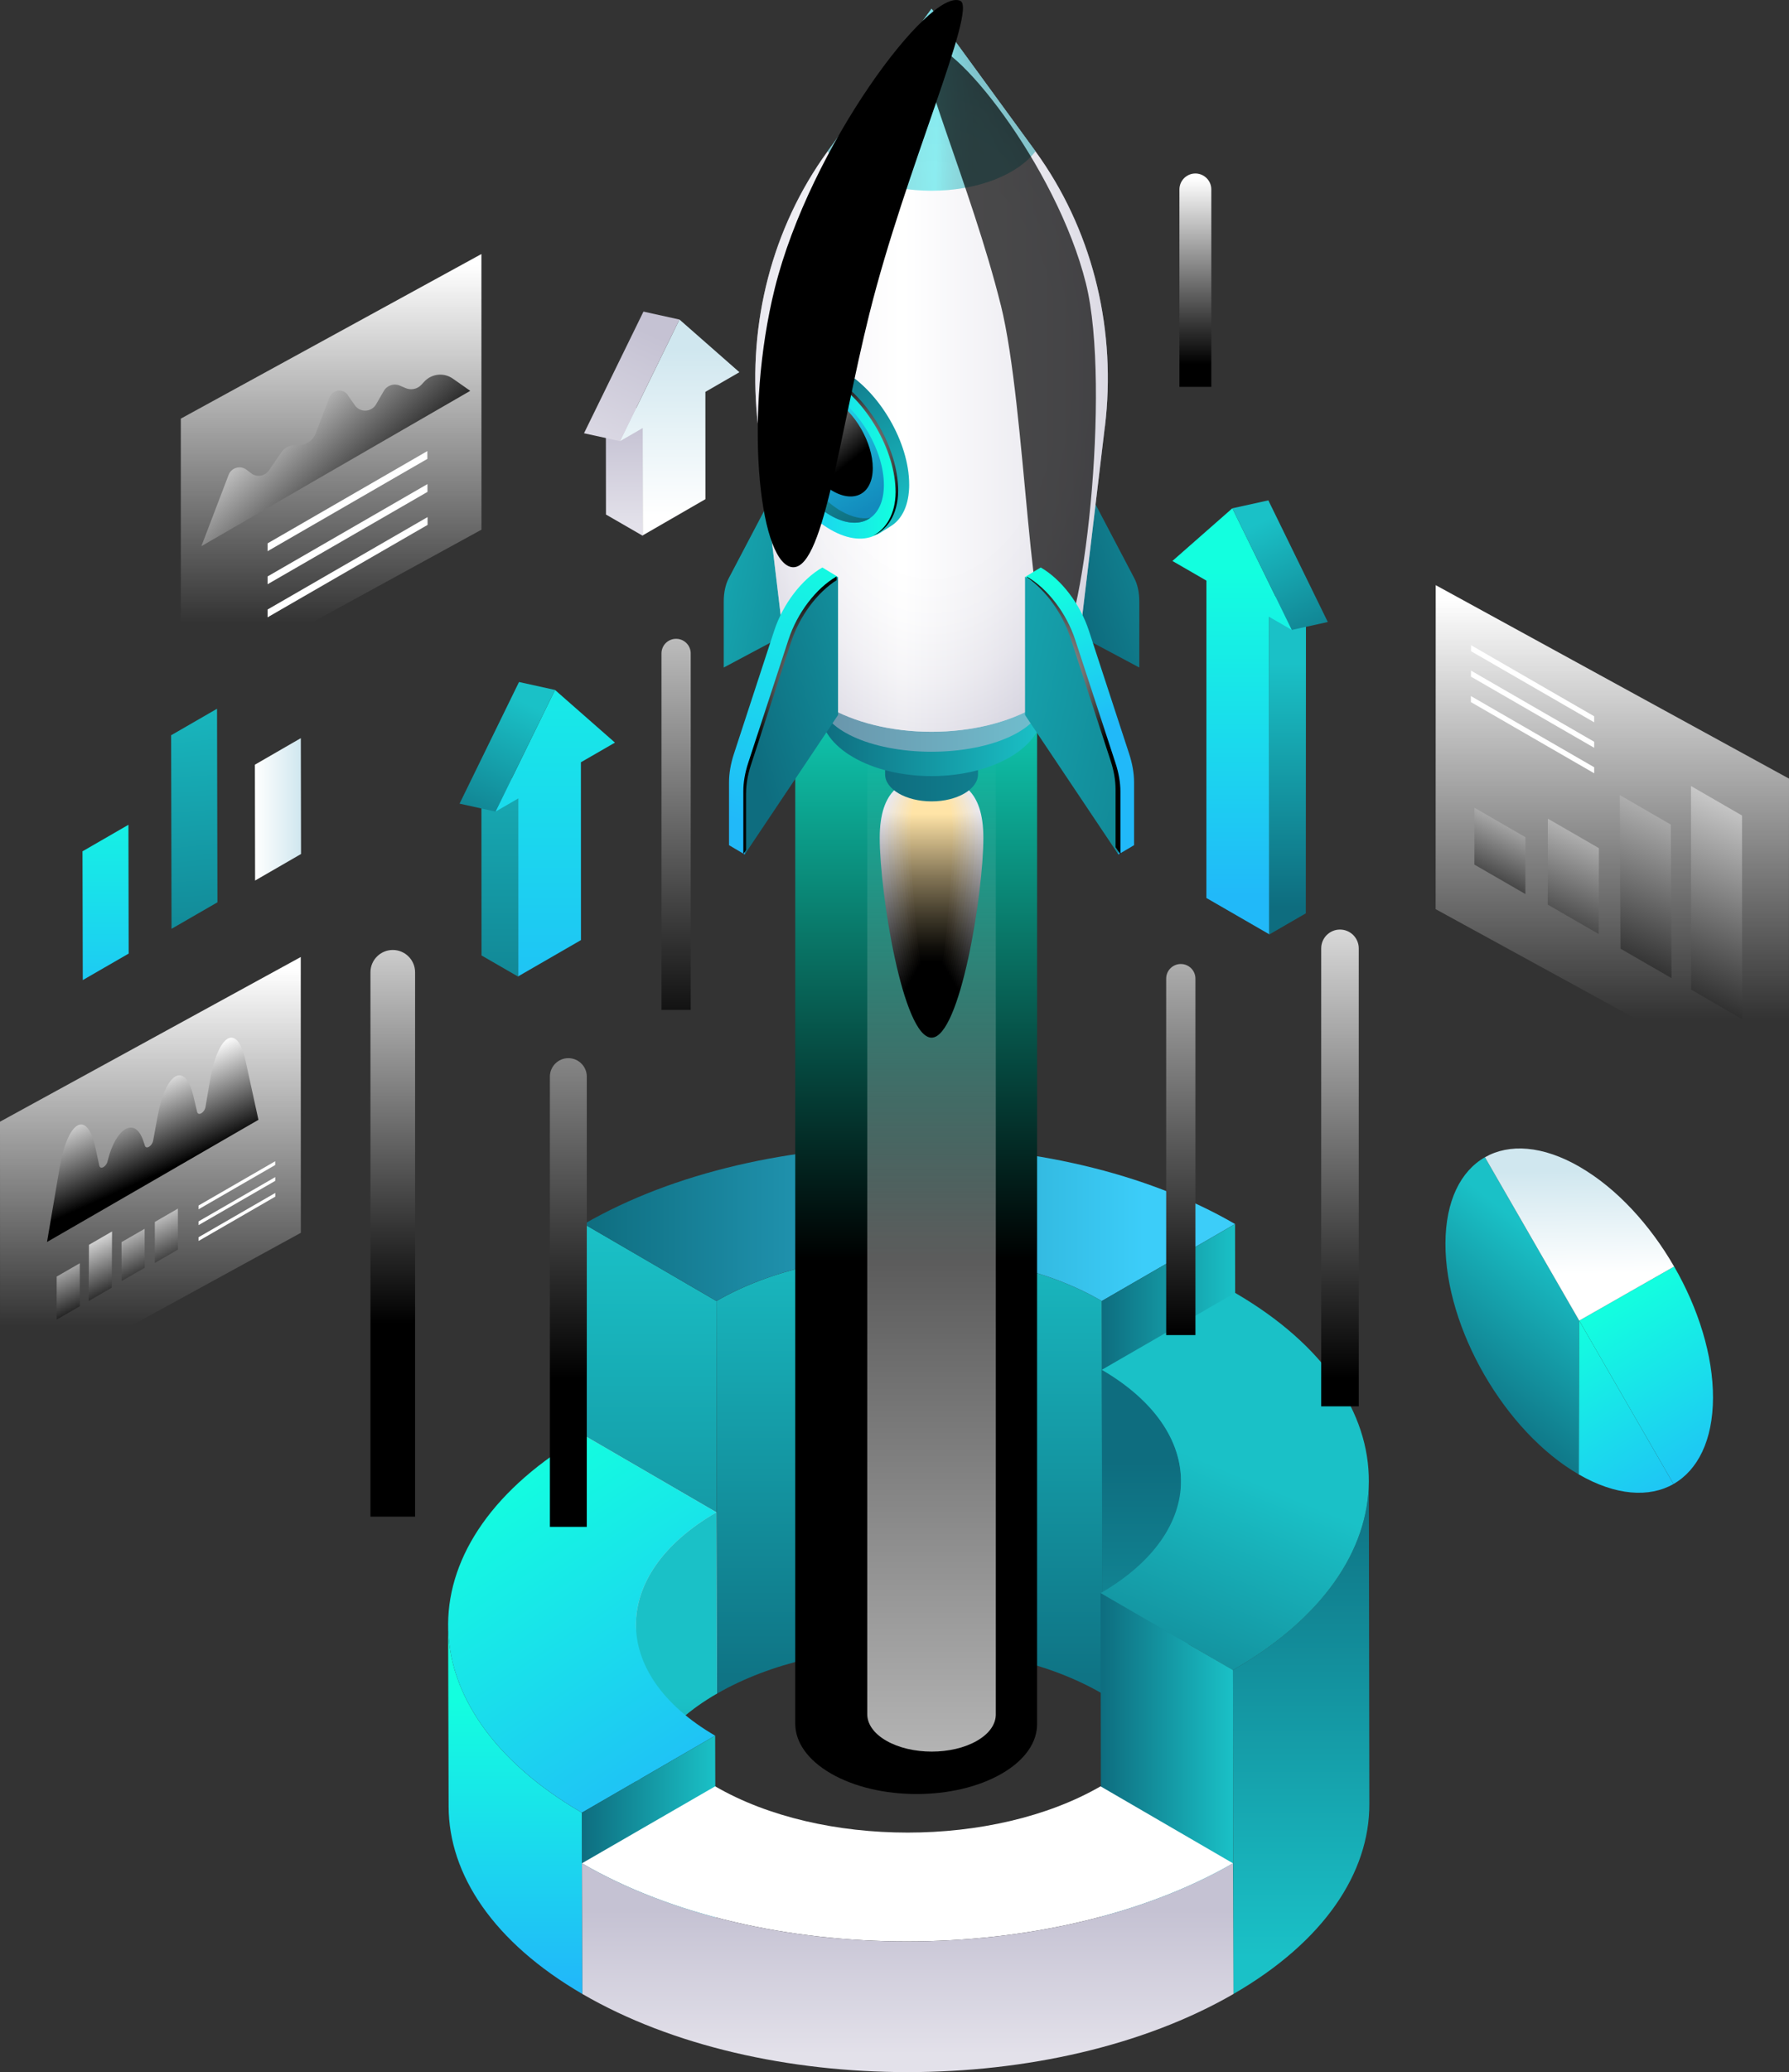 <?xml version="1.0" encoding="UTF-8"?>
<svg xmlns="http://www.w3.org/2000/svg" xmlns:xlink="http://www.w3.org/1999/xlink" viewBox="0 0 525.42 608.27">
  <rect x="0" y="0" width="525.42" height="608.27" fill="#333333" stroke="none"/>
  <defs>
    <style>
      .cls-1 {
        fill: url(#Radial_Gradient_1-3);
      }

      .cls-1, .cls-2, .cls-3, .cls-4, .cls-5, .cls-6, .cls-7, .cls-8, .cls-9, .cls-10, .cls-11, .cls-12, .cls-13, .cls-14, .cls-15, .cls-16, .cls-17, .cls-18, .cls-19, .cls-20, .cls-21, .cls-22, .cls-23, .cls-24, .cls-25, .cls-26, .cls-27, .cls-28, .cls-29, .cls-30, .cls-31, .cls-32, .cls-33, .cls-34, .cls-35, .cls-36, .cls-37, .cls-38, .cls-39, .cls-40, .cls-41, .cls-42, .cls-43, .cls-44, .cls-45, .cls-46, .cls-47, .cls-48, .cls-49, .cls-50, .cls-51, .cls-52, .cls-53, .cls-54, .cls-55, .cls-56, .cls-57, .cls-58, .cls-59, .cls-60, .cls-61, .cls-62, .cls-63, .cls-64, .cls-65, .cls-66, .cls-67, .cls-68, .cls-69, .cls-70, .cls-71, .cls-72, .cls-73, .cls-74, .cls-75, .cls-76, .cls-77, .cls-78, .cls-79, .cls-80, .cls-81, .cls-82, .cls-83, .cls-84, .cls-85, .cls-86, .cls-87 {
        stroke-width: 0px;
      }

      .cls-1, .cls-2, .cls-4, .cls-88, .cls-45, .cls-62, .cls-63, .cls-64, .cls-65, .cls-66, .cls-67, .cls-68, .cls-69, .cls-70, .cls-71, .cls-85 {
        mix-blend-mode: color-dodge;
      }

      .cls-2 {
        fill: url(#Radial_Gradient_1-2);
      }

      .cls-3 {
        fill: url(#linear-gradient);
      }

      .cls-4 {
        fill: url(#radial-gradient-2);
      }

      .cls-4, .cls-61 {
        opacity: .7;
      }

      .cls-5 {
        fill: url(#linear-gradient-38);
      }

      .cls-6 {
        fill: url(#linear-gradient-36);
      }

      .cls-7 {
        fill: url(#linear-gradient-39);
      }

      .cls-8 {
        fill: url(#linear-gradient-34);
      }

      .cls-9 {
        fill: url(#linear-gradient-37);
      }

      .cls-10 {
        fill: url(#linear-gradient-35);
      }

      .cls-11 {
        fill: url(#linear-gradient-28);
      }

      .cls-12 {
        fill: url(#linear-gradient-11);
      }

      .cls-13 {
        fill: url(#linear-gradient-12);
      }

      .cls-14 {
        fill: url(#linear-gradient-13);
      }

      .cls-15 {
        fill: url(#linear-gradient-10);
      }

      .cls-16 {
        fill: url(#linear-gradient-17);
      }

      .cls-17 {
        fill: url(#linear-gradient-19);
      }

      .cls-18 {
        fill: url(#linear-gradient-21);
      }

      .cls-19 {
        fill: url(#linear-gradient-22);
      }

      .cls-20 {
        fill: url(#linear-gradient-20);
      }

      .cls-21 {
        fill: url(#linear-gradient-45);
      }

      .cls-22 {
        fill: url(#linear-gradient-46);
      }

      .cls-23 {
        fill: url(#linear-gradient-44);
      }

      .cls-24 {
        fill: url(#linear-gradient-48);
      }

      .cls-25 {
        fill: url(#linear-gradient-49);
      }

      .cls-26 {
        fill: url(#linear-gradient-47);
      }

      .cls-27 {
        fill: url(#linear-gradient-42);
      }

      .cls-28 {
        fill: url(#linear-gradient-43);
      }

      .cls-29 {
        fill: url(#linear-gradient-40);
      }

      .cls-30 {
        fill: url(#linear-gradient-41);
      }

      .cls-31 {
        fill: url(#linear-gradient-51);
      }

      .cls-32 {
        fill: url(#linear-gradient-50);
      }

      .cls-33 {
        fill: url(#linear-gradient-65);
      }

      .cls-34 {
        fill: url(#linear-gradient-75);
      }

      .cls-35 {
        fill: url(#linear-gradient-74);
      }

      .cls-36 {
        fill: url(#linear-gradient-67);
      }

      .cls-37 {
        fill: url(#linear-gradient-66);
      }

      .cls-38 {
        fill: url(#linear-gradient-69);
      }

      .cls-39 {
        fill: url(#linear-gradient-64);
      }

      .cls-40 {
        fill: url(#linear-gradient-71);
      }

      .cls-41 {
        fill: url(#linear-gradient-72);
      }

      .cls-42 {
        fill: url(#linear-gradient-70);
      }

      .cls-43 {
        fill: url(#linear-gradient-73);
      }

      .cls-89, .cls-81, .cls-82, .cls-83 {
        mix-blend-mode: overlay;
      }

      .cls-44 {
        fill: url(#New_Gradient_Swatch_copy_7);
      }

      .cls-45 {
        fill: url(#radial-gradient-3);
      }

      .cls-46 {
        fill: url(#radial-gradient);
      }

      .cls-46, .cls-80 {
        mix-blend-mode: multiply;
        opacity: .5;
      }

      .cls-47 {
        fill: url(#linear-gradient-14);
      }

      .cls-47, .cls-48, .cls-49, .cls-50, .cls-51, .cls-52, .cls-53, .cls-54, .cls-55, .cls-56, .cls-57, .cls-58, .cls-59, .cls-60 {
        mix-blend-mode: screen;
      }

      .cls-48 {
        fill: url(#linear-gradient-60);
      }

      .cls-49 {
        fill: url(#linear-gradient-62);
      }

      .cls-50 {
        fill: url(#linear-gradient-61);
      }

      .cls-51 {
        fill: url(#linear-gradient-63);
      }

      .cls-52 {
        fill: url(#linear-gradient-58);
      }

      .cls-53 {
        fill: url(#linear-gradient-59);
      }

      .cls-54 {
        fill: url(#linear-gradient-57);
      }

      .cls-55 {
        fill: url(#linear-gradient-55);
      }

      .cls-56 {
        fill: url(#linear-gradient-56);
      }

      .cls-57 {
        fill: url(#linear-gradient-53);
      }

      .cls-58 {
        fill: url(#linear-gradient-54);
      }

      .cls-59 {
        fill: url(#linear-gradient-52);
      }

      .cls-60 {
        fill: url(#White_Black);
      }

      .cls-61 {
        fill: url(#linear-gradient-15);
      }

      .cls-62 {
        fill: url(#linear-gradient-24);
      }

      .cls-63 {
        fill: url(#linear-gradient-26);
      }

      .cls-64 {
        fill: url(#linear-gradient-25);
      }

      .cls-65 {
        fill: url(#linear-gradient-29);
      }

      .cls-66 {
        fill: url(#linear-gradient-31);
      }

      .cls-67 {
        fill: url(#linear-gradient-30);
      }

      .cls-68 {
        fill: url(#linear-gradient-33);
      }

      .cls-69 {
        fill: url(#linear-gradient-32);
      }

      .cls-70 {
        fill: url(#linear-gradient-27);
      }

      .cls-71 {
        fill: url(#linear-gradient-76);
      }

      .cls-72 {
        fill: url(#linear-gradient-4);
      }

      .cls-73 {
        fill: url(#linear-gradient-2);
      }

      .cls-74 {
        fill: url(#linear-gradient-3);
      }

      .cls-75 {
        fill: url(#linear-gradient-8);
      }

      .cls-76 {
        fill: url(#linear-gradient-9);
      }

      .cls-77 {
        fill: url(#linear-gradient-7);
      }

      .cls-78 {
        fill: url(#linear-gradient-5);
      }

      .cls-79 {
        fill: url(#linear-gradient-6);
      }

      .cls-80 {
        fill: #c7bcd6;
      }

      .cls-90 {
        isolation: isolate;
      }

      .cls-81 {
        fill: url(#linear-gradient-18);
      }

      .cls-82 {
        fill: url(#linear-gradient-23);
      }

      .cls-83 {
        fill: url(#linear-gradient-16);
      }

      .cls-84 {
        fill: url(#linear-gradient-68);
        opacity: .3;
      }

      .cls-85 {
        fill: url(#Radial_Gradient_1);
      }

      .cls-86 {
        fill: #c5c5c5;
      }

      .cls-87 {
        fill: #fff;
      }
    </style>
    <linearGradient id="linear-gradient" x1="191.04" y1="542.43" x2="191.04" y2="359.89" gradientUnits="userSpaceOnUse">
      <stop offset="0" stop-color="#0e6d7f"/>
      <stop offset="1" stop-color="#1ac1c7"/>
    </linearGradient>
    <linearGradient id="linear-gradient-2" x1="267.08" y1="504.88" x2="267.08" y2="351.88" xlink:href="#linear-gradient"/>
    <linearGradient id="linear-gradient-3" x1="171.53" y1="359.14" x2="362.73" y2="359.14" gradientUnits="userSpaceOnUse">
      <stop offset="0" stop-color="#0e6d7f"/>
      <stop offset=".86" stop-color="#3ccdf9"/>
    </linearGradient>
    <linearGradient id="linear-gradient-4" x1="323.6" y1="428.24" x2="362.88" y2="428.24" xlink:href="#linear-gradient"/>
    <linearGradient id="linear-gradient-5" x1="198.67" y1="581.36" x2="198.67" y2="498.31" xlink:href="#linear-gradient"/>
    <linearGradient id="linear-gradient-6" x1="151.33" y1="581.35" x2="151.33" y2="498.31" gradientUnits="userSpaceOnUse">
      <stop offset="0" stop-color="#21b9f9"/>
      <stop offset="1" stop-color="#13ffdf"/>
    </linearGradient>
    <linearGradient id="linear-gradient-7" x1="211.12" y1="528.13" x2="147.56" y2="432.45" xlink:href="#linear-gradient-6"/>
    <linearGradient id="linear-gradient-8" x1="170.9" y1="547.41" x2="210.19" y2="547.41" xlink:href="#linear-gradient"/>
    <linearGradient id="linear-gradient-9" x1="335.3" y1="429.27" x2="335.3" y2="574.55" xlink:href="#linear-gradient"/>
    <linearGradient id="linear-gradient-10" x1="382.14" y1="429.27" x2="382.14" y2="574.55" xlink:href="#linear-gradient"/>
    <linearGradient id="linear-gradient-11" x1="321.83" y1="521.8" x2="359.44" y2="431.15" xlink:href="#linear-gradient"/>
    <linearGradient id="linear-gradient-12" x1="323.23" y1="526.48" x2="362.26" y2="526.48" xlink:href="#linear-gradient"/>
    <linearGradient id="linear-gradient-13" x1="266.58" y1="603.04" x2="266.58" y2="560.95" gradientUnits="userSpaceOnUse">
      <stop offset="0" stop-color="#e3e1ea"/>
      <stop offset="1" stop-color="#c5c2d3"/>
    </linearGradient>
    <linearGradient id="linear-gradient-14" x1="269.08" y1="165.13" x2="269.08" y2="370.3" gradientUnits="userSpaceOnUse">
      <stop offset="0" stop-color="#13ffdf"/>
      <stop offset="1" stop-color="#000"/>
    </linearGradient>
    <linearGradient id="linear-gradient-15" x1="273.59" y1="219.6" x2="273.59" y2="512.86" gradientUnits="userSpaceOnUse">
      <stop offset="0" stop-color="#fff" stop-opacity="0"/>
      <stop offset="1" stop-color="#fff"/>
    </linearGradient>
    <linearGradient id="linear-gradient-16" x1="97.25" y1="182.86" x2="97.25" y2="77.8" xlink:href="#linear-gradient-15"/>
    <linearGradient id="linear-gradient-17" x1="1224.16" y1="112.85" x2="1189.8" y2="151.04" gradientTransform="translate(1300.56) rotate(-180) scale(1 -1)" gradientUnits="userSpaceOnUse">
      <stop offset="0" stop-color="#fff"/>
      <stop offset="1" stop-color="#000"/>
    </linearGradient>
    <linearGradient id="linear-gradient-18" x1="1292.18" y1="299.04" x2="1292.18" y2="175.56" gradientTransform="translate(1765.7) rotate(-180) scale(1 -1)" xlink:href="#linear-gradient-15"/>
    <linearGradient id="linear-gradient-19" x1="449.93" y1="229.19" x2="432.24" y2="267.87" gradientTransform="matrix(1,0,0,1,0,0)" xlink:href="#linear-gradient-17"/>
    <linearGradient id="linear-gradient-20" x1="1291.63" y1="228.56" x2="1315.58" y2="285.82" gradientTransform="translate(1765.7) rotate(-180) scale(1 -1)" xlink:href="#linear-gradient-17"/>
    <linearGradient id="linear-gradient-21" x1="1262.97" y1="213.85" x2="1297.67" y2="296.82" gradientTransform="translate(1765.7) rotate(-180) scale(1 -1)" xlink:href="#linear-gradient-17"/>
    <linearGradient id="linear-gradient-22" x1="1242.62" y1="219.65" x2="1279.46" y2="307.74" gradientTransform="translate(1765.7) rotate(-180) scale(1 -1)" xlink:href="#linear-gradient-17"/>
    <linearGradient id="linear-gradient-23" x1="44.17" y1="389.27" x2="44.17" y2="284.15" xlink:href="#linear-gradient-15"/>
    <linearGradient id="linear-gradient-24" x1="53.9" y1="373.52" x2="43.89" y2="352.13" gradientUnits="userSpaceOnUse">
      <stop offset="0" stop-color="#000"/>
      <stop offset="1" stop-color="#fff"/>
    </linearGradient>
    <linearGradient id="linear-gradient-25" x1="43.73" y1="378.28" x2="33.72" y2="356.89" xlink:href="#linear-gradient-24"/>
    <linearGradient id="linear-gradient-26" x1="34.56" y1="382.57" x2="24.55" y2="361.19" xlink:href="#linear-gradient-24"/>
    <linearGradient id="linear-gradient-27" x1="23.99" y1="387.52" x2="13.98" y2="366.14" xlink:href="#linear-gradient-24"/>
    <linearGradient id="linear-gradient-28" x1="46.23" y1="344.72" x2="34.73" y2="318.94" xlink:href="#linear-gradient-24"/>
    <linearGradient id="linear-gradient-29" x1="115.36" y1="388.41" x2="115.36" y2="251.28" xlink:href="#linear-gradient-24"/>
    <linearGradient id="linear-gradient-30" x1="166.92" y1="404.6" x2="166.92" y2="225.33" xlink:href="#linear-gradient-24"/>
    <linearGradient id="linear-gradient-31" x1="198.56" y1="307.94" x2="198.56" y2="144.5" xlink:href="#linear-gradient-24"/>
    <linearGradient id="linear-gradient-32" x1="346.79" y1="391.92" x2="346.79" y2="230.61" xlink:href="#linear-gradient-24"/>
    <linearGradient id="linear-gradient-33" x1="393.55" y1="249.32" x2="393.55" y2="404.61" gradientTransform="matrix(1,0,0,1,0,0)" xlink:href="#linear-gradient-17"/>
    <linearGradient id="linear-gradient-34" x1="378.13" y1="266.23" x2="378.13" y2="194.56" xlink:href="#linear-gradient"/>
    <linearGradient id="linear-gradient-35" x1="361.86" y1="262.79" x2="361.86" y2="166.58" xlink:href="#linear-gradient-6"/>
    <linearGradient id="linear-gradient-36" x1="390.58" y1="198.02" x2="370.21" y2="153.27" xlink:href="#linear-gradient"/>
    <linearGradient id="linear-gradient-37" x1="146.81" y1="331.88" x2="146.81" y2="192.31" xlink:href="#linear-gradient"/>
    <linearGradient id="linear-gradient-38" x1="163.08" y1="310.66" x2="163.08" y2="157.21" xlink:href="#linear-gradient-6"/>
    <linearGradient id="linear-gradient-39" x1="1287.98" y1="251.34" x2="1267.61" y2="206.59" gradientTransform="translate(1422.34) rotate(-180) scale(1 -1)" xlink:href="#linear-gradient"/>
    <linearGradient id="linear-gradient-40" x1="1295.7" y1="153.96" x2="1295.7" y2="124.62" gradientTransform="translate(1479.06) rotate(-180) scale(1 -1)" xlink:href="#linear-gradient-13"/>
    <linearGradient id="linear-gradient-41" x1="1279.43" y1="151.36" x2="1279.43" y2="102.6" gradientTransform="translate(1479.06) rotate(-180) scale(1 -1)" gradientUnits="userSpaceOnUse">
      <stop offset="0" stop-color="#fff"/>
      <stop offset="1" stop-color="#d0e7ef"/>
    </linearGradient>
    <linearGradient id="linear-gradient-42" x1="1308.15" y1="142.61" x2="1287.78" y2="97.86" gradientTransform="translate(1479.06) rotate(-180) scale(1 -1)" xlink:href="#linear-gradient-13"/>
    <linearGradient id="linear-gradient-43" x1="511.76" y1="436.33" x2="476.99" y2="380.09" xlink:href="#linear-gradient-6"/>
    <linearGradient id="linear-gradient-44" x1="426.87" y1="414.57" x2="461.31" y2="370.48" xlink:href="#linear-gradient"/>
    <linearGradient id="linear-gradient-45" x1="488.69" y1="450.59" x2="453.92" y2="394.34" xlink:href="#linear-gradient-6"/>
    <linearGradient id="linear-gradient-46" x1="464.09" y1="373.95" x2="463.77" y2="343.69" gradientTransform="matrix(1,0,0,1,0,0)" xlink:href="#linear-gradient-41"/>
    <linearGradient id="linear-gradient-47" x1="74.86" y1="237.58" x2="88.41" y2="237.58" gradientTransform="matrix(1,0,0,1,0,0)" xlink:href="#linear-gradient-41"/>
    <linearGradient id="linear-gradient-48" x1="63.69" y1="314.46" x2="52.76" y2="192.31" xlink:href="#linear-gradient"/>
    <linearGradient id="linear-gradient-49" x1="31.01" y1="308.09" x2="31.01" y2="225.01" xlink:href="#linear-gradient-6"/>
    <linearGradient id="linear-gradient-50" x1="316.1" y1="170.87" x2="394.23" y2="147.48" xlink:href="#linear-gradient"/>
    <linearGradient id="linear-gradient-51" x1="902.72" y1="180.11" x2="996.34" y2="159.12" gradientTransform="translate(1177.14) rotate(-180) scale(1 -1)" xlink:href="#linear-gradient"/>
    <linearGradient id="linear-gradient-52" x1="273.59" y1="238.19" x2="273.59" y2="290.98" gradientUnits="userSpaceOnUse">
      <stop offset="0" stop-color="#e9e8ef"/>
      <stop offset=".12" stop-color="#cccbd1"/>
      <stop offset="1" stop-color="#000"/>
    </linearGradient>
    <linearGradient id="linear-gradient-53" x1="273.59" y1="238.26" x2="273.59" y2="290.21" gradientUnits="userSpaceOnUse">
      <stop offset="0" stop-color="#ebe8e8"/>
      <stop offset=".55" stop-color="#686666"/>
      <stop offset="1" stop-color="#000"/>
    </linearGradient>
    <linearGradient id="linear-gradient-54" x1="273.59" y1="238.32" x2="273.59" y2="289.43" gradientUnits="userSpaceOnUse">
      <stop offset="0" stop-color="#ede7e2"/>
      <stop offset=".7" stop-color="#444241"/>
      <stop offset="1" stop-color="#000"/>
    </linearGradient>
    <linearGradient id="linear-gradient-55" x1="273.59" y1="238.39" x2="273.59" y2="288.66" gradientUnits="userSpaceOnUse">
      <stop offset="0" stop-color="#efe7db"/>
      <stop offset=".24" stop-color="#b2aca3"/>
      <stop offset=".77" stop-color="#33312e"/>
      <stop offset="1" stop-color="#000"/>
    </linearGradient>
    <linearGradient id="linear-gradient-56" x1="273.59" y1="238.46" x2="273.59" y2="287.89" gradientUnits="userSpaceOnUse">
      <stop offset="0" stop-color="#f1e7d5"/>
      <stop offset=".39" stop-color="#8e887e"/>
      <stop offset=".81" stop-color="#282724"/>
      <stop offset="1" stop-color="#000"/>
    </linearGradient>
    <linearGradient id="linear-gradient-57" x1="273.59" y1="238.52" x2="273.59" y2="287.12" gradientUnits="userSpaceOnUse">
      <stop offset="0" stop-color="#f3e6ce"/>
      <stop offset=".48" stop-color="#787165"/>
      <stop offset=".84" stop-color="#21201c"/>
      <stop offset="1" stop-color="#000"/>
    </linearGradient>
    <linearGradient id="linear-gradient-58" x1="273.59" y1="238.59" x2="273.59" y2="286.35" gradientUnits="userSpaceOnUse">
      <stop offset="0" stop-color="#f5e6c8"/>
      <stop offset=".09" stop-color="#dcceb3"/>
      <stop offset=".55" stop-color="#666054"/>
      <stop offset=".86" stop-color="#1c1b17"/>
      <stop offset="1" stop-color="#000"/>
    </linearGradient>
    <linearGradient id="linear-gradient-59" x1="273.59" y1="238.66" x2="273.59" y2="285.58" gradientUnits="userSpaceOnUse">
      <stop offset="0" stop-color="#f7e5c1"/>
      <stop offset=".2" stop-color="#c0b296"/>
      <stop offset=".6" stop-color="#5a5346"/>
      <stop offset=".87" stop-color="#191713"/>
      <stop offset="1" stop-color="#000"/>
    </linearGradient>
    <linearGradient id="linear-gradient-60" x1="273.59" y1="238.72" x2="273.59" y2="284.81" gradientUnits="userSpaceOnUse">
      <stop offset="0" stop-color="#f9e5bb"/>
      <stop offset=".28" stop-color="#ab9d80"/>
      <stop offset=".63" stop-color="#50493c"/>
      <stop offset=".88" stop-color="#161410"/>
      <stop offset="1" stop-color="#000"/>
    </linearGradient>
    <linearGradient id="linear-gradient-61" x1="273.59" y1="238.79" x2="273.59" y2="284.03" gradientUnits="userSpaceOnUse">
      <stop offset="0" stop-color="#fbe5b4"/>
      <stop offset=".34" stop-color="#9b8e6f"/>
      <stop offset=".66" stop-color="#484133"/>
      <stop offset=".89" stop-color="#14120e"/>
      <stop offset="1" stop-color="#000"/>
    </linearGradient>
    <linearGradient id="linear-gradient-62" x1="273.59" y1="238.85" x2="273.59" y2="283.26" gradientUnits="userSpaceOnUse">
      <stop offset="0" stop-color="#fde4ae"/>
      <stop offset=".03" stop-color="#f5dda8"/>
      <stop offset=".39" stop-color="#8d7f61"/>
      <stop offset=".69" stop-color="#413a2d"/>
      <stop offset=".9" stop-color="#12100c"/>
      <stop offset="1" stop-color="#000"/>
    </linearGradient>
    <linearGradient id="linear-gradient-63" x1="273.59" y1="238.92" x2="273.59" y2="282.49" gradientUnits="userSpaceOnUse">
      <stop offset="0" stop-color="#ffe4a7"/>
      <stop offset=".1" stop-color="#e1c993"/>
      <stop offset=".43" stop-color="#827455"/>
      <stop offset=".71" stop-color="#3b3527"/>
      <stop offset=".9" stop-color="#100e0a"/>
      <stop offset="1" stop-color="#000"/>
    </linearGradient>
    <linearGradient id="linear-gradient-64" x1="260.08" y1="229.29" x2="286.92" y2="229.29" gradientUnits="userSpaceOnUse">
      <stop offset="0" stop-color="#0e6d7f"/>
      <stop offset="1" stop-color="#107e8e"/>
    </linearGradient>
    <linearGradient id="linear-gradient-65" x1="241.32" y1="208.52" x2="305.44" y2="208.52" xlink:href="#linear-gradient"/>
    <linearGradient id="linear-gradient-66" x1="222.31" y1="108.71" x2="324.21" y2="108.71" gradientUnits="userSpaceOnUse">
      <stop offset=".06" stop-color="#e3e1ea"/>
      <stop offset=".42" stop-color="#fff"/>
      <stop offset="1" stop-color="#c5c2d3"/>
    </linearGradient>
    <linearGradient id="linear-gradient-67" x1="286.24" y1="29.74" x2="229.82" y2="27.81" gradientUnits="userSpaceOnUse">
      <stop offset="0" stop-color="#128c9a"/>
      <stop offset=".03" stop-color="#1293a0"/>
      <stop offset=".09" stop-color="#14a7b3"/>
      <stop offset=".15" stop-color="#16c8d1"/>
      <stop offset=".19" stop-color="#19e3ea"/>
      <stop offset=".47" stop-color="#1ac1c7"/>
      <stop offset=".47" stop-color="#19bfc5"/>
      <stop offset=".58" stop-color="#16a8b2"/>
      <stop offset=".7" stop-color="#1397a4"/>
      <stop offset=".83" stop-color="#128e9b"/>
      <stop offset="1" stop-color="#128b99"/>
    </linearGradient>
    <linearGradient id="linear-gradient-68" x1="297.17" y1="20.72" x2="227.79" y2="54.69" xlink:href="#linear-gradient-67"/>
    <radialGradient id="radial-gradient" cx="273.59" cy="-3343" fx="273.59" fy="-3343" r="72.31" gradientTransform="translate(0 5457.5) scale(1 1.6)" gradientUnits="userSpaceOnUse">
      <stop offset=".53" stop-color="#fff"/>
      <stop offset=".64" stop-color="#fafafb"/>
      <stop offset=".78" stop-color="#edecf1"/>
      <stop offset=".92" stop-color="#d7d5e0"/>
      <stop offset="1" stop-color="#c8c5d5"/>
    </radialGradient>
    <radialGradient id="radial-gradient-2" cx="23148.89" cy="8290.82" fx="23148.89" fy="8290.82" r="86.48" gradientTransform="translate(7427.68 6868.95) rotate(166.02) scale(.23 1)" gradientUnits="userSpaceOnUse">
      <stop offset="0" stop-color="#972a74"/>
      <stop offset=".02" stop-color="#8c276b"/>
      <stop offset=".11" stop-color="#671c4f"/>
      <stop offset=".21" stop-color="#471336"/>
      <stop offset=".32" stop-color="#2d0c22"/>
      <stop offset=".43" stop-color="#180613"/>
      <stop offset=".57" stop-color="#0a0308"/>
      <stop offset=".73" stop-color="#020001"/>
      <stop offset="1" stop-color="#000"/>
    </radialGradient>
    <linearGradient id="linear-gradient-69" x1="235.9" y1="106" x2="263.6" y2="153.99" xlink:href="#linear-gradient"/>
    <linearGradient id="linear-gradient-70" x1="224.59" y1="133.3" x2="263.22" y2="133.3" xlink:href="#linear-gradient-6"/>
    <linearGradient id="New_Gradient_Swatch_copy_7" data-name="New Gradient Swatch copy 7" x1="254.59" y1="151.8" x2="232.62" y2="113.76" gradientUnits="userSpaceOnUse">
      <stop offset=".04" stop-color="#138bbd"/>
      <stop offset=".23" stop-color="#169ac6"/>
      <stop offset=".59" stop-color="#1ec2df"/>
      <stop offset="1" stop-color="#2af6ff"/>
    </linearGradient>
    <linearGradient id="White_Black" data-name="White, Black" x1="228.7" y1="110.71" x2="248.95" y2="136.14" gradientUnits="userSpaceOnUse">
      <stop offset="0" stop-color="#fff"/>
      <stop offset="1" stop-color="#000"/>
    </linearGradient>
    <linearGradient id="linear-gradient-71" x1="250.44" y1="154.87" x2="228.58" y2="117.02" xlink:href="#linear-gradient"/>
    <radialGradient id="Radial_Gradient_1" data-name="Radial Gradient 1" cx="247.7" cy="132.76" fx="247.7" fy="132.76" r="20.73" gradientUnits="userSpaceOnUse">
      <stop offset="0" stop-color="#fff"/>
      <stop offset="1" stop-color="#000"/>
    </radialGradient>
    <radialGradient id="radial-gradient-3" cx="-15128.76" cy="6141.04" fx="-15128.76" fy="6141.04" r="81.12" gradientTransform="translate(2102.96 6868.95) rotate(13.98) scale(.23 -1)" xlink:href="#radial-gradient-2"/>
    <linearGradient id="linear-gradient-72" x1="219.57" y1="241.66" x2="246.16" y2="160.29" xlink:href="#linear-gradient-6"/>
    <linearGradient id="linear-gradient-73" x1="218.93" y1="214.1" x2="310.2" y2="186.77" xlink:href="#linear-gradient"/>
    <radialGradient id="Radial_Gradient_1-2" data-name="Radial Gradient 1" cx="-318.28" cy="-281.69" fx="-318.28" fy="-281.69" r="34.2" gradientTransform="translate(531.89 452.71) scale(.89)" xlink:href="#Radial_Gradient_1"/>
    <linearGradient id="linear-gradient-74" x1="319.41" y1="215.92" x2="304.91" y2="173.02" xlink:href="#linear-gradient-6"/>
    <linearGradient id="linear-gradient-75" x1="893.31" y1="225.68" x2="1035.77" y2="193.74" gradientTransform="translate(1277.74) rotate(-180) scale(1 -1)" xlink:href="#linear-gradient"/>
    <radialGradient id="Radial_Gradient_1-3" data-name="Radial Gradient 1" cx="301.46" cy="198.18" fx="301.46" fy="198.18" r="30.41" xlink:href="#Radial_Gradient_1"/>
    <linearGradient id="linear-gradient-76" x1="351.08" y1="106.92" x2="351.08" y2="52.31" xlink:href="#linear-gradient-24"/>
  </defs>
  <g class="cls-90">
    <g id="Layer_2" data-name="Layer 2">
      <g id="ICONS">
        <g>
          <g>
            <polygon class="cls-3" points="171.53 359.31 171.53 468.09 210.56 497.17 210.41 381.91 171.53 359.31"/>
            <path class="cls-73" d="m210.41,381.91l.15,115.26c31.35-18.1,82.03-18.11,113.19,0l-.15-115.26c-31.16-18.11-81.84-18.1-113.19,0Z"/>
            <path class="cls-74" d="m171.53,359.31l38.88,22.59c31.35-18.1,82.03-18.11,113.19,0l39.13-22.59c-52.63-30.59-138.24-30.58-191.21,0Z"/>
            <polygon class="cls-86" points="171.53 421.34 171.68 474.57 210.56 497.17 210.41 443.93 171.53 421.34"/>
            <polygon class="cls-72" points="323.6 381.91 323.75 497.17 362.88 474.57 362.73 359.32 323.6 381.91"/>
            <path class="cls-78" d="m186.78,476.94l.15,53.23c-.03-11.94,7.85-23.9,23.63-33.01l-.15-53.23c-15.78,9.11-23.66,21.07-23.63,33.01Z"/>
            <path class="cls-79" d="m131.61,477.11l.15,53.23c.06,19.91,13.14,39.79,39.29,54.99l-.15-53.23c-26.15-15.19-39.23-35.08-39.29-54.99Z"/>
            <path class="cls-77" d="m171.53,421.34c-52.98,30.59-53.26,80.17-.63,110.76l39.14-22.6c-31.16-18.11-30.99-47.46.37-65.56l-38.88-22.59Z"/>
            <polygon class="cls-75" points="170.9 532.1 171.05 585.33 210.19 562.73 210.04 509.5 170.9 532.1"/>
            <g>
              <path class="cls-76" d="m346.85,434.67l.15,95.44c-.03-11.79-7.78-23.56-23.26-32.55l-.15-95.44c15.48,8.99,23.22,20.76,23.26,32.55Z"/>
              <path class="cls-15" d="m402.17,529.56l-.15-95.09c.06,20.17-13.26,40.37-39.91,55.76l.15,95.09c26.65-15.39,39.97-35.59,39.91-55.76Z"/>
              <path class="cls-12" d="m323.6,402.11c31.15,18.1,30.99,47.46-.37,65.56l38.88,22.59c52.97-30.58,53.25-80.17.62-110.75l-39.13,22.59Z"/>
              <polygon class="cls-13" points="323.23 467.64 323.38 562.73 362.26 585.33 362.11 490.23 323.23 467.64"/>
            </g>
            <g>
              <path class="cls-87" d="m170.9,546.96c52.62,30.58,138.24,30.58,191.21,0l-38.88-22.59c-31.36,18.11-82.04,18.1-113.19,0l-39.14,22.6Z"/>
              <path class="cls-14" d="m170.9,546.96l.15,38.37c52.62,30.58,138.24,30.58,191.21,0l-.15-38.37c-52.98,30.59-138.59,30.59-191.21,0Z"/>
            </g>
          </g>
          <g>
            <path class="cls-47" d="m233.56,209.89v296.11h0c0,5.28,3.5,10.57,10.48,14.61,13.92,8.03,36.41,8.03,50.23,0,6.94-4.03,10.37-9.32,10.32-14.61h0V209.89h-71.04Z"/>
            <path class="cls-61" d="m292.47,212.03h-37.76v291.18h0c0,2.81,1.86,5.62,5.57,7.76,7.4,4.27,19.35,4.27,26.7,0,3.69-2.14,5.51-4.95,5.48-7.76h0V212.03Z"/>
          </g>
          <g>
            <g>
              <g>
                <polygon class="cls-83" points="53.1 122.89 53.12 203.81 141.4 155.49 141.39 74.57 53.1 122.89"/>
                <g class="cls-88">
                  <path class="cls-16" d="m102.12,115.97l2.09,2.99c1.55,2.22,4.88,2.07,6.24-.27l2.28-3.94c.94-1.63,2.95-2.3,4.68-1.56l1.73.74c1.6.68,3.45.28,4.63-1l.82-.89c2.17-2.36,5.76-2.75,8.38-.91l5.14,3.6-13.98,8.07-5.39,3.11-10.15,5.86-3.84,2.22-11.33,6.54-4.2,2.43-10.69,6.17-4.48,2.59-14.9,8.6,7.99-20.92c.82-2.14,3.47-2.89,5.29-1.49l1.3,1c1.66,1.28,4.06.9,5.25-.83l3.66-5.33c.84-1.23,2.21-1.98,3.69-2.05l1.69-.08c2.1-.09,3.94-1.42,4.69-3.39l4.06-10.62c.88-2.29,3.96-2.67,5.37-.66Z"/>
                </g>
              </g>
              <g class="cls-89">
                <polygon class="cls-87" points="78.59 161.8 125.52 134.7 125.51 132.41 78.59 159.5 78.59 161.8"/>
                <polygon class="cls-87" points="78.59 181.21 125.58 154.08 125.57 151.79 78.59 178.92 78.59 181.21"/>
                <polygon class="cls-87" points="78.59 171.5 125.55 144.39 125.54 142.1 78.59 169.21 78.59 171.5"/>
              </g>
            </g>
            <g>
              <polygon class="cls-81" points="525.42 228.56 525.39 323.66 421.64 266.88 421.66 171.77 525.42 228.56"/>
              <g class="cls-89">
                <polygon class="cls-87" points="468.2 212.03 432.03 191.15 432.04 189.39 468.2 210.26 468.2 212.03"/>
                <polygon class="cls-87" points="468.2 226.99 431.99 206.09 431.99 204.32 468.2 225.22 468.2 226.99"/>
                <polygon class="cls-87" points="468.2 219.51 432.01 198.62 432.02 196.85 468.2 217.74 468.2 219.51"/>
              </g>
              <g class="cls-88">
                <polygon class="cls-17" points="448.01 245.76 448 262.44 433.01 253.79 433.03 237.11 448.01 245.76"/>
                <polygon class="cls-20" points="469.59 248.97 469.54 274.19 454.56 265.54 454.6 240.32 469.59 248.97"/>
                <polygon class="cls-18" points="490.71 242.05 490.92 287.13 475.94 278.48 475.73 233.4 490.71 242.05"/>
                <polygon class="cls-19" points="511.62 239.39 511.65 299.15 496.67 290.5 496.64 230.74 511.62 239.39"/>
              </g>
            </g>
            <g>
              <polygon class="cls-82" points="0 329.27 .02 410.23 88.35 361.89 88.33 280.93 0 329.27"/>
              <g class="cls-89">
                <polygon class="cls-87" points="58.32 354.98 80.83 341.98 80.82 340.88 58.32 353.87 58.32 354.98"/>
                <polygon class="cls-87" points="58.32 364.28 80.85 351.27 80.85 350.18 58.32 363.18 58.32 364.28"/>
                <polygon class="cls-87" points="58.32 359.63 80.84 346.63 80.84 345.53 58.32 358.53 58.32 359.63"/>
              </g>
              <g>
                <polygon class="cls-62" points="45.47 358.7 45.47 370.73 52.26 366.81 52.25 354.78 45.47 358.7"/>
                <polygon class="cls-64" points="35.69 364.62 35.71 376.05 42.5 372.13 42.48 360.71 35.69 364.62"/>
                <polygon class="cls-63" points="26.13 365.41 26.03 381.91 32.82 377.99 32.91 361.49 26.13 365.41"/>
                <polygon class="cls-70" points="16.65 374.73 16.64 387.35 23.43 383.44 23.44 370.82 16.65 374.73"/>
              </g>
              <g class="cls-88">
                <path class="cls-11" d="m66.83,304.93c2.02-1.17,4.05.78,5.26,6.33l3.81,17.46-8.99,5.19-6.37,3.68-2.61,1.51-6.37,3.68-5.72,3.31-3.26,1.88-5.72,3.3-5.07,2.93-3.91,2.26-5.08,2.93-8.99,5.19,3.7-21.8c1.17-6.92,3.19-11.21,5.21-12.37,2.02-1.17,4.05.78,5.26,6.33l1.18,5.42c.15.67.69.74,1.24.42.5-.29,1.01-.91,1.19-1.7,1.18-4.94,3.19-8.24,5.22-9.41,2.02-1.17,4.05-.2,5.25,3.36l.5,1.49c.19.57.7.6,1.2.31.54-.31,1.07-1,1.22-1.82l1.31-7.15c1.18-6.44,3.19-10.48,5.21-11.65,2.02-1.17,4.05.54,5.26,5.61l1.13,4.76c.16.65.69.71,1.23.41.54-.31,1.09-1.01,1.23-1.85l1.3-7.65c1.17-6.92,3.19-11.21,5.21-12.37Z"/>
              </g>
            </g>
          </g>
          <g>
            <path class="cls-65" d="m115.36,278.86h0c-3.62,0-6.56,2.93-6.56,6.56v159.79h13.11v-159.79c0-3.62-2.93-6.56-6.56-6.56Z"/>
            <path class="cls-67" d="m166.92,310.62h0c-2.99,0-5.42,2.43-5.42,5.42v132.17h10.84v-132.17c0-2.99-2.43-5.42-5.42-5.42Z"/>
            <path class="cls-66" d="m198.56,187.52h0c-2.37,0-4.29,1.92-4.29,4.29v104.64h8.59v-104.64c0-2.37-1.92-4.29-4.29-4.29Z"/>
            <path class="cls-69" d="m346.79,282.98h0c-2.37,0-4.29,1.92-4.29,4.29v104.64h8.59v-104.64c0-2.37-1.92-4.29-4.29-4.29Z"/>
            <path class="cls-68" d="m393.55,272.87h0c-3.05,0-5.52,2.47-5.52,5.52v134.44h11.03v-134.44c0-3.05-2.47-5.52-5.52-5.52Z"/>
          </g>
          <g>
            <g>
              <polygon class="cls-8" points="383.56 169.95 383.51 268.11 372.7 274.36 372.75 176.21 383.56 169.95"/>
              <polygon class="cls-10" points="379.4 184.91 372.74 181.07 372.74 185.58 372.73 274.23 354.31 263.6 354.32 170.44 344.33 164.67 361.94 149.2 379.4 184.91"/>
              <polygon class="cls-6" points="361.94 149.21 372.51 146.88 389.97 182.59 379.4 184.91 361.94 149.21"/>
            </g>
            <g>
              <polygon class="cls-9" points="141.38 223.28 141.42 280.47 152.24 286.72 152.19 229.53 141.38 223.28"/>
              <polygon class="cls-5" points="145.54 238.24 152.19 234.39 152.19 238.9 152.21 286.59 170.63 275.96 170.61 223.76 180.61 217.99 163 202.53 145.54 238.24"/>
              <polygon class="cls-7" points="163 202.53 152.43 200.2 134.97 235.91 145.54 238.24 163 202.53"/>
            </g>
            <g>
              <polygon class="cls-29" points="177.93 114.54 177.97 151.04 188.79 157.29 188.74 120.8 177.93 114.54"/>
              <polygon class="cls-30" points="182.09 129.5 188.74 125.66 188.74 130.17 188.76 157.16 207.18 146.53 207.17 115.03 217.16 109.26 199.55 93.79 182.09 129.5"/>
              <polygon class="cls-27" points="199.55 93.8 188.98 91.47 171.52 127.18 182.09 129.5 199.55 93.8"/>
            </g>
            <g>
              <path class="cls-28" d="m491.68,371.78l-27.87,15.88,27.69,47.96c7.13-4.07,11.56-12.82,11.6-25.28.04-12.47-4.33-26.29-11.41-38.56Z"/>
              <path class="cls-23" d="m436.12,339.7c-7.13,4.06-11.56,12.81-11.6,25.28-.04,12.47,4.33,26.29,11.41,38.57,7.09,12.27,16.89,22.99,27.75,29.26l.13-45.15-27.69-47.96Z"/>
              <path class="cls-21" d="m463.81,387.66l-.13,45.15c10.85,6.26,20.68,6.88,27.82,2.82l-27.69-47.96Z"/>
              <path class="cls-22" d="m463.94,342.52c-10.85-6.27-20.69-6.88-27.82-2.81l27.69,47.96,27.87-15.88c-7.09-12.28-16.89-23-27.74-29.26Z"/>
            </g>
            <g>
              <polyline class="cls-26" points="74.86 224.47 88.35 216.68 88.41 250.69 74.92 258.48 74.86 224.47"/>
              <polyline class="cls-24" points="50.26 215.83 63.74 208.05 63.86 264.87 50.38 272.65 50.26 215.83"/>
              <polyline class="cls-25" points="24.23 249.9 37.72 242.11 37.79 279.92 24.31 287.7 24.23 249.9"/>
            </g>
          </g>
          <g>
            <g>
              <path class="cls-32" d="m305.97,180.69l28.64,15.26v-19.32c0-2.71-.51-5.09-1.51-6.97l-12.37-23.54c-2.66-5.06-8.43-5.96-14.77-2.3h0v36.87Z"/>
              <path class="cls-31" d="m241.2,180.69l-28.64,15.26v-19.32c0-2.71.51-5.09,1.51-6.97l12.37-23.54c2.66-5.06,8.42-5.96,14.77-2.3h0v36.87Z"/>
            </g>
            <g>
              <g>
                <path class="cls-59" d="m288.81,245.97c0,16.21-6.82,58.63-15.22,58.63s-15.22-42.43-15.22-58.63c0-14.27,6.81-17.71,15.22-17.71s15.22,3.44,15.22,17.71Z"/>
                <path class="cls-57" d="m288,245.78c0,15.82-6.45,57.84-14.41,57.84s-14.41-42.02-14.41-57.84c0-13.93,6.45-17.28,14.41-17.28s14.41,3.36,14.41,17.28Z"/>
                <path class="cls-58" d="m287.19,245.58c0,15.44-6.09,57.05-13.6,57.05s-13.6-41.62-13.6-57.05c0-13.59,6.09-16.86,13.6-16.86s13.6,3.27,13.6,16.86Z"/>
                <path class="cls-55" d="m286.37,245.38c0,15.05-5.72,56.26-12.79,56.26s-12.78-41.21-12.78-56.26c0-13.25,5.72-16.44,12.78-16.44s12.79,3.19,12.79,16.44Z"/>
                <path class="cls-56" d="m285.56,245.18c0,14.67-5.36,55.47-11.97,55.47s-11.97-40.8-11.97-55.47c0-12.91,5.36-16.02,11.97-16.02s11.97,3.11,11.97,16.02Z"/>
                <path class="cls-54" d="m284.75,244.99c0,14.28-5,54.68-11.16,54.68s-11.16-40.4-11.16-54.68c0-12.57,4.99-15.6,11.16-15.6s11.16,3.03,11.16,15.6Z"/>
                <path class="cls-52" d="m283.93,244.79c0,13.9-4.63,53.89-10.35,53.89s-10.35-39.99-10.35-53.89c0-12.23,4.63-15.18,10.35-15.18s10.35,2.95,10.35,15.18Z"/>
                <path class="cls-53" d="m283.12,244.59c0,13.51-4.27,53.1-9.53,53.1s-9.53-39.59-9.53-53.1c0-11.89,4.27-14.76,9.53-14.76s9.53,2.87,9.53,14.76Z"/>
                <path class="cls-48" d="m282.31,244.4c0,13.13-3.91,52.31-8.72,52.31s-8.72-39.18-8.72-52.31c0-11.55,3.9-14.34,8.72-14.34s8.72,2.78,8.72,14.34Z"/>
                <path class="cls-50" d="m281.5,244.2c0,12.74-3.54,51.52-7.91,51.52s-7.91-38.78-7.91-51.52c0-11.21,3.54-13.92,7.91-13.92s7.91,2.7,7.91,13.92Z"/>
                <path class="cls-49" d="m280.68,244c0,12.36-3.18,50.73-7.1,50.73s-7.09-38.37-7.09-50.73c0-10.88,3.18-13.5,7.09-13.5s7.1,2.62,7.1,13.5Z"/>
                <path class="cls-51" d="m279.87,243.8c0,11.97-2.81,49.94-6.28,49.94s-6.28-37.97-6.28-49.94c0-10.54,2.81-13.08,6.28-13.08s6.28,2.54,6.28,13.08Z"/>
              </g>
              <path class="cls-39" d="m287.22,223.34h-27.27v3.85h0s0,.07,0,.11c0,4.38,6.11,7.94,13.64,7.94s13.64-3.56,13.64-7.94c0-.04,0-.07,0-.11h0v-3.85Z"/>
              <path class="cls-33" d="m306.16,189.23h-65.15v19.36h.01c0,.09-.01.17-.01.26,0,10.48,14.58,18.97,32.57,18.97s32.57-8.49,32.57-18.97c0-.09-.01-.17-.01-.26h.01v-19.36Z"/>
              <path class="cls-80" d="m306.16,189.91h-65.15v15.43h.01c0,.07-.01.14-.01.21,0,8.35,14.58,15.12,32.57,15.12s32.57-6.77,32.57-15.12c0-.07-.01-.14-.01-.21h.01v-15.43Z"/>
              <g>
                <path class="cls-37" d="m324.52,125.16c3.3-27.61-3.09-55.69-18.88-78.58-.66-.96-1.34-1.91-2.03-2.86l-30.02-41.12-30.02,41.12c-.69.94-1.37,1.9-2.03,2.86-15.79,22.88-22.18,50.97-18.88,78.58l7.66,64.11h.02c0,.12-.02.23-.02.35,0,13.91,19.37,25.19,43.26,25.19s43.26-11.28,43.26-25.19c0-.12-.01-.23-.02-.35h.02l7.66-64.11Z"/>
                <path class="cls-36" d="m303.61,43.72l-30.02-41.12-30.02,41.12c-.17.23-.33.47-.49.7,5.19,6.81,16.9,11.56,30.51,11.56s25.32-4.75,30.51-11.56c-.17-.23-.32-.47-.49-.7Z"/>
                <path class="cls-84" d="m303.61,43.72l-30.02-41.12-30.02,41.12c-.17.23-.33.47-.49.7,5.19,6.81,16.9,11.56,30.51,11.56s25.32-4.75,30.51-11.56c-.17-.23-.32-.47-.49-.7Z"/>
                <path class="cls-46" d="m324.52,125.16c3.3-27.61-3.09-55.69-18.88-78.58-.66-.96-1.34-1.91-2.03-2.86l-30.02-41.12-30.02,41.12c-.69.94-1.37,1.9-2.03,2.86-15.79,22.88-22.18,50.97-18.88,78.58l7.66,64.11h.02c0,.12-.02.23-.02.35,0,13.91,19.37,25.19,43.26,25.19s43.26-11.28,43.26-25.19c0-.12-.01-.23-.02-.35h.02l7.66-64.11Z"/>
                <path class="cls-4" d="m293.92,89.53c-8.6-34.56-26.42-74.36-22.19-76.28,7.46-3.38,38.59,35.38,47.2,69.94,7.57,30.42-.97,106.17-8.84,108.13-7.87,1.96-8.59-71.37-16.16-101.79Z"/>
                <g>
                  <path class="cls-38" d="m267.03,142.19c0,5.98-2.06,10.22-5.42,12.27-.1.06-3.22,2.04-3.33,2.1-3.49,1.95-1.26-2.48-6.56-5.54-10.67-6.16-19.32-21.08-19.32-33.32,0-6.05-5.6-6.1-2.17-8.12.09-.06,3.89-2.14,3.99-2.2,3.48-1.89,8.24-1.54,13.48,1.49,10.67,6.16,19.32,21.08,19.32,33.32Z"/>
                  <path class="cls-42" d="m263.22,144.45c0,12.24-8.65,17.17-19.32,11.01-10.67-6.16-19.32-21.08-19.32-33.32s8.65-17.17,19.32-11.01c10.67,6.16,19.32,21.08,19.32,33.32Z"/>
                  <path class="cls-44" d="m259.59,142.35c0,9.94-7.02,13.95-15.69,8.94-8.66-5-15.69-17.12-15.69-27.06s7.03-13.95,15.69-8.94c8.66,5,15.69,17.12,15.69,27.06Z"/>
                  <path class="cls-60" d="m256.33,137.39c0,7.48-5.29,10.49-11.81,6.73-6.52-3.76-11.8-12.88-11.8-20.36s5.29-10.49,11.8-6.73c6.52,3.76,11.81,12.88,11.81,20.36Z"/>
                  <path class="cls-40" d="m246.99,150c-8.66-5-15.69-17.12-15.69-27.06,0-4.58,1.49-7.9,3.95-9.66-4.24.77-7.04,4.68-7.04,10.95,0,9.94,7.03,22.05,15.69,27.06,4.67,2.69,8.86,2.77,11.73.71-2.48.45-5.45-.16-8.65-2.01Z"/>
                  <path class="cls-85" d="m244.47,110.64c-5.11-2.95-10.41-2.75-12.86-1.6,3.22-.9,7.77-.36,12.1,2.14,10.67,6.16,19.32,21.08,19.32,33.32,0,6.37-2.9,10.89-6.66,12.76,3.94-1.46,7.41-6.04,7.41-13.31,0-12.24-8.65-27.16-19.32-33.32Z"/>
                </g>
                <path class="cls-45" d="m255.41,91.82C265.73,50.33,287.13,2.55,282.04.25c-8.95-4.06-44.15,42.86-54.48,84.34-9.09,36.52-4.79,79.46,4.66,81.82,9.45,2.35,14.09-38.07,23.18-74.59Z"/>
              </g>
            </g>
            <g>
              <path class="cls-41" d="m241.52,207.17l-22.8,43.65-4.61-2.72v-18.48c0-2.59.49-5.43,1.44-8.33l11.84-36.19c2.55-7.79,8.06-15.02,14.13-18.52h0l4.43,2.68-4.43,37.92Z"/>
              <path class="cls-43" d="m246.13,209.89l-27.41,40.93v-18.48c0-2.59.49-5.44,1.44-8.33l11.84-36.19c2.55-7.79,8.06-15.02,14.13-18.52h0v40.6Z"/>
              <path class="cls-2" d="m219.12,232.84c0-2.59.49-5.43,1.44-8.33l11.84-36.19c2.44-7.44,7.58-14.36,13.32-18.02v-1.1h0c-6.07,3.5-11.58,10.73-14.13,18.52l-11.84,36.19c-.95,2.9-1.44,5.74-1.44,8.33v18.48l.8-1.2v-16.68Z"/>
              <path class="cls-35" d="m305.66,207.17l22.8,43.65,4.61-2.72v-18.48c0-2.59-.49-5.43-1.44-8.33l-11.84-36.19c-2.55-7.79-8.06-15.02-14.13-18.52h0l-4.43,2.68,4.43,37.92Z"/>
              <path class="cls-34" d="m301.05,209.89l27.41,40.93v-18.48c0-2.59-.49-5.44-1.44-8.33l-11.84-36.19c-2.55-7.79-8.06-15.02-14.13-18.52h0v40.6Z"/>
              <path class="cls-1" d="m327.62,224.01l-11.84-36.19c-2.55-7.79-8.06-15.02-14.13-18.52h0v.23c5.49,3.75,10.35,10.44,12.7,17.61l11.84,36.19c.95,2.9,1.44,5.74,1.44,8.33v17.02l1.43,2.14v-18.48c0-2.59-.49-5.43-1.44-8.33Z"/>
            </g>
          </g>
          <path class="cls-71" d="m351.08,50.93h0c-2.59,0-4.69,2.1-4.69,4.69v57.94h9.37v-57.94c0-2.59-2.1-4.69-4.69-4.69Z"/>
        </g>
      </g>
    </g>
  </g>
</svg>